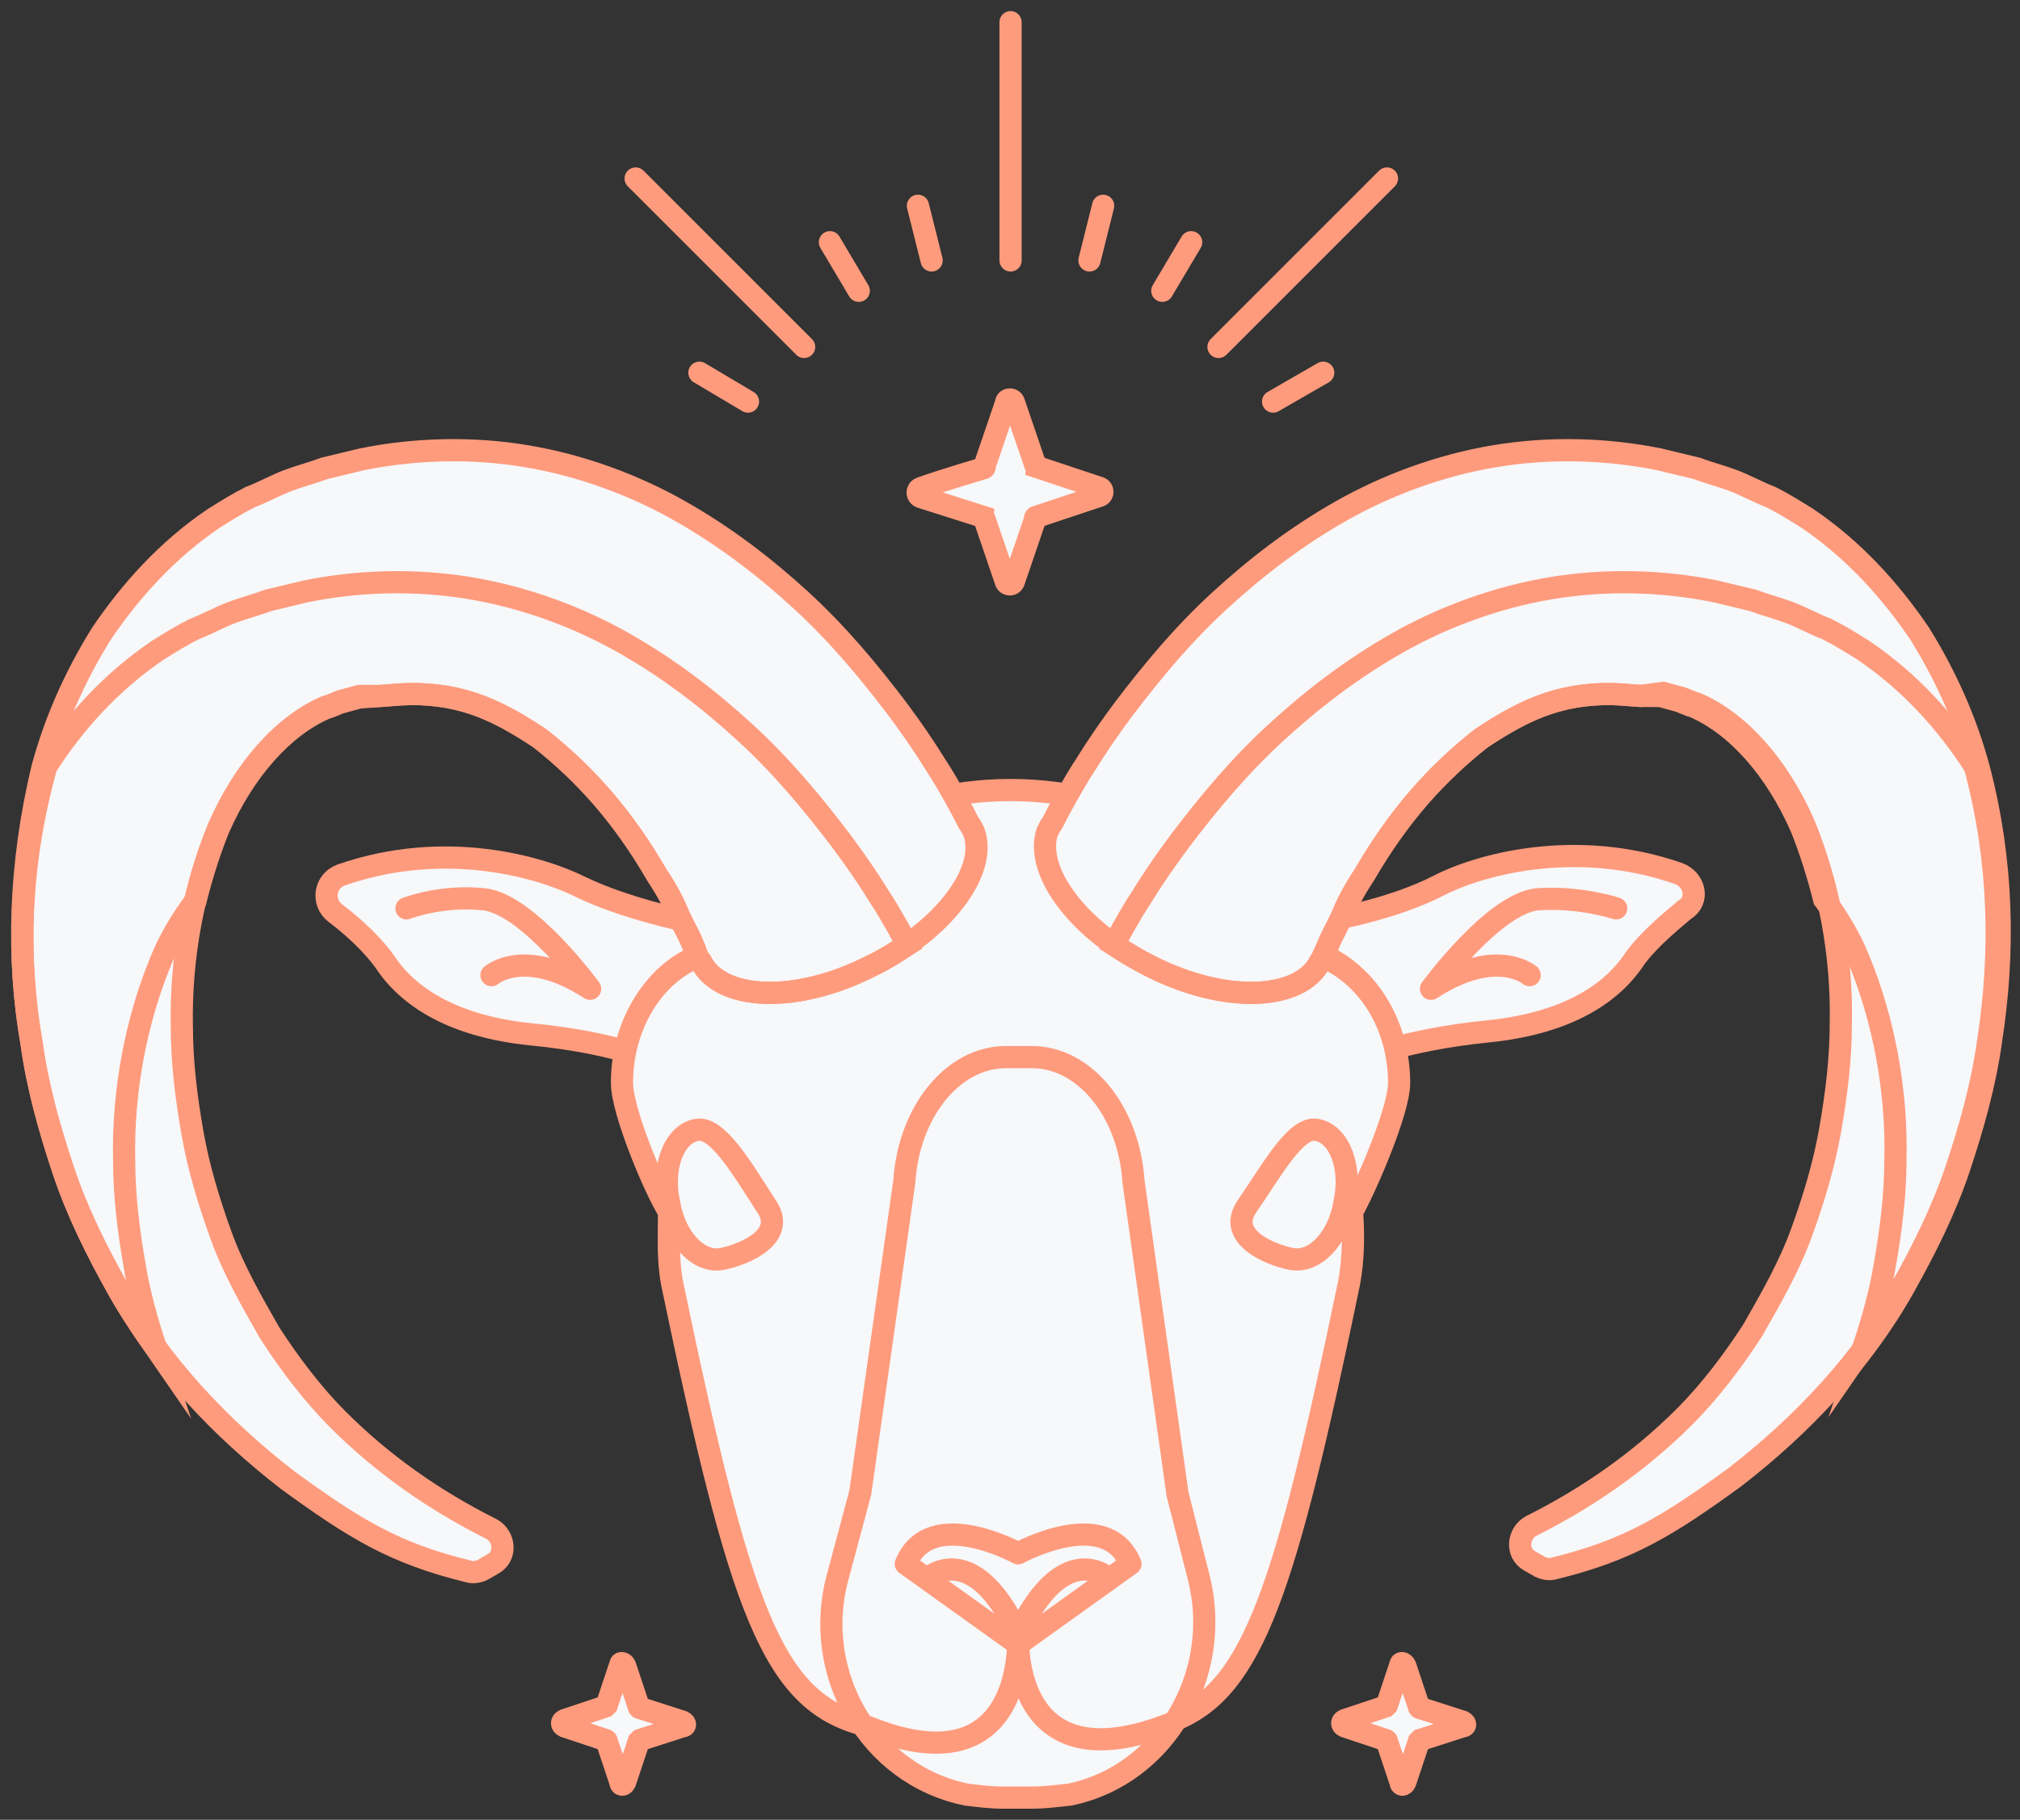 <svg width="91" height="82" viewBox="0 0 91 82" fill="none" xmlns="http://www.w3.org/2000/svg">
<rect x="0" y="0" width="91" height="82" fill="#333333" stroke="none"/>
<path d="M31.509 43.051C31.44 42.573 31.235 42.026 30.825 41.479C30.825 41.479 28.158 40.932 26.175 39.974C24.398 39.086 20.09 37.786 15.372 39.427C14.62 39.701 14.483 40.658 15.098 41.137C15.919 41.752 16.876 42.641 17.423 43.462C18.517 45.034 20.569 46.265 23.919 46.607C26.039 46.812 27.406 47.154 28.158 47.359C28.637 45.308 29.868 43.667 31.509 43.051Z" fill="#F6F8FA" stroke="#FF9B7D" stroke-miterlimit="10"/>
<path d="M75.611 39.359C70.893 37.718 66.517 39.017 64.808 39.906C62.825 40.932 60.158 41.41 60.158 41.41C59.748 41.957 59.543 42.436 59.475 42.983C61.116 43.667 62.415 45.239 62.825 47.222C63.577 47.017 65.013 46.675 67.064 46.47C70.415 46.128 72.466 44.898 73.56 43.325C74.107 42.504 75.064 41.684 75.885 41C76.569 40.59 76.364 39.633 75.611 39.359Z" fill="#F6F8FA" stroke="#FF9B7D" stroke-miterlimit="10"/>
<path d="M68.91 43.94C68.91 43.94 67.406 42.641 64.466 44.556C64.466 44.556 67.269 40.727 69.252 40.522C71.167 40.385 72.808 40.932 72.808 40.932" stroke="#FF9B7D" stroke-miterlimit="10" stroke-linecap="round" stroke-linejoin="round"/>
<path d="M38.892 77.718C34.79 76.624 33.354 72.59 30.277 57.821C30.072 56.727 30.14 55.633 30.14 54.607C29.525 53.65 28.02 50.094 28.02 48.795C28.02 45.923 29.73 43.462 32.055 42.915C35.063 38.471 40.055 35.599 45.525 35.599C50.995 35.599 55.918 38.471 58.995 42.915C61.32 43.53 63.029 45.923 63.029 48.795C63.029 50.094 61.456 53.65 60.909 54.607C60.978 55.633 60.978 56.727 60.773 57.821C57.901 71.633 56.465 76.077 52.909 77.513" fill="#F6F8FA"/>
<path d="M38.892 77.718C34.79 76.624 33.354 72.59 30.277 57.821C30.072 56.727 30.14 55.633 30.14 54.607C29.525 53.65 28.02 50.094 28.02 48.795C28.02 45.923 29.73 43.462 32.055 42.915C35.063 38.471 40.055 35.599 45.525 35.599C50.995 35.599 55.918 38.471 58.995 42.915C61.32 43.53 63.029 45.923 63.029 48.795C63.029 50.094 61.456 53.65 60.909 54.607C60.978 55.633 60.978 56.727 60.773 57.821C57.901 71.633 56.465 76.077 52.909 77.513" stroke="#FF9B7D" stroke-miterlimit="10"/>
<path d="M46.483 81H45.183C44.636 81 44.089 80.932 43.542 80.864C39.166 79.975 36.568 75.394 37.73 71.086L38.756 67.257L40.739 53.24C40.944 50.094 42.927 47.633 45.32 47.633H46.483C48.876 47.633 50.859 50.094 51.064 53.24L53.047 67.325L54.004 71.086C55.098 75.394 52.5 79.975 48.192 80.864C47.577 80.932 47.029 81 46.483 81Z" fill="#F6F8FA" stroke="#FF9B7D" stroke-miterlimit="10"/>
<path d="M45.867 69.992C45.867 69.992 41.901 67.804 40.807 70.47L45.867 74.094L50.926 70.47C49.832 67.804 45.867 69.992 45.867 69.992Z" stroke="#FF9B7D" stroke-miterlimit="10" stroke-linejoin="round"/>
<path d="M34.517 54.334C35.474 55.701 33.56 56.522 32.534 56.727C31.508 56.932 30.414 55.838 30.141 54.197C29.799 52.624 30.346 51.12 31.372 50.915C32.329 50.71 33.491 52.761 34.517 54.334Z" stroke="#FF9B7D" stroke-miterlimit="10"/>
<path d="M22.141 43.94C22.141 43.94 23.645 42.641 26.585 44.555C26.585 44.555 23.782 40.726 21.799 40.521C19.884 40.316 18.311 40.931 18.311 40.931" stroke="#FF9B7D" stroke-miterlimit="10" stroke-linecap="round" stroke-linejoin="round"/>
<path d="M43.884 37.513L43.747 37.239L43.611 37.034L43.405 36.624L42.995 35.872C42.722 35.393 42.448 34.914 42.175 34.504C41.628 33.615 41.012 32.727 40.397 31.906C39.098 30.197 37.73 28.556 36.089 27.051C34.448 25.547 32.67 24.18 30.619 23.017C28.568 21.855 26.175 20.966 23.713 20.556C21.252 20.145 18.722 20.214 16.328 20.692C15.781 20.829 15.166 20.966 14.619 21.103C14.072 21.308 13.525 21.445 12.978 21.65C12.431 21.855 11.816 22.197 11.269 22.402C10.722 22.675 10.175 23.017 9.628 23.359C7.508 24.795 5.867 26.641 4.568 28.556C3.337 30.538 2.448 32.59 1.901 34.641C0.876 38.949 0.739 43.12 1.423 47.017C1.696 49 2.243 50.914 2.858 52.761C3.474 54.607 4.363 56.385 5.32 58.094C6.277 59.803 7.44 61.376 8.739 62.812C10.038 64.248 11.474 65.547 12.978 66.709C15.987 68.897 17.764 69.992 21.115 70.812C21.32 70.88 21.593 70.812 21.73 70.744L22.209 70.47C22.824 70.128 22.756 69.239 22.14 68.897C19.542 67.598 17.217 65.957 15.235 63.974C14.072 62.812 13.046 61.444 12.158 60.077C11.337 58.641 10.517 57.205 9.97 55.701C9.423 54.197 8.944 52.624 8.67 51.051C8.397 49.479 8.192 47.906 8.192 46.265C8.123 43.12 8.739 39.974 9.833 37.308C10.995 34.641 12.773 32.658 14.688 31.838C14.961 31.769 15.166 31.633 15.44 31.564C15.713 31.496 15.918 31.427 16.192 31.359H17.149L18.038 31.291C19.2 31.222 20.294 31.359 21.32 31.701C22.346 32.043 23.303 32.59 24.328 33.273C25.286 34.026 26.243 34.914 27.132 35.94C28.021 36.966 28.841 38.128 29.593 39.427C30.004 40.043 30.346 40.658 30.619 41.342L31.098 42.299L31.303 42.778L31.371 42.983L31.44 43.12C31.44 43.12 31.508 43.256 31.576 43.325C32.465 45.103 35.884 45.239 39.234 43.53C42.448 41.957 44.499 39.291 43.884 37.513Z" fill="#F6F8FA" stroke="#FF9B7D" stroke-miterlimit="10"/>
<path d="M40.875 42.573L40.465 41.821C40.192 41.342 39.918 40.863 39.645 40.453C39.098 39.564 38.482 38.675 37.867 37.855C36.568 36.145 35.2 34.504 33.559 33C31.918 31.496 30.14 30.128 28.089 28.966C26.038 27.803 23.645 26.915 21.183 26.504C18.721 26.094 16.192 26.162 13.798 26.641C13.251 26.778 12.636 26.915 12.089 27.051C11.542 27.256 10.995 27.393 10.448 27.598C9.901 27.803 9.286 28.145 8.739 28.351C8.192 28.624 7.645 28.966 7.098 29.308C4.978 30.744 3.337 32.59 2.106 34.504C2.106 34.573 2.038 34.641 2.038 34.709C0.875 38.949 0.739 43.12 1.422 47.017C1.696 49 2.243 50.915 2.858 52.761C3.474 54.607 4.363 56.385 5.32 58.094C5.867 59.051 6.414 59.872 7.029 60.761C6.619 59.53 6.277 58.299 6.072 57.068C5.798 55.496 5.593 53.923 5.593 52.282C5.525 49.137 6.14 45.992 7.234 43.325C7.645 42.299 8.192 41.41 8.807 40.59C9.08 39.496 9.422 38.402 9.833 37.376C10.995 34.709 12.773 32.727 14.687 31.906C14.961 31.838 15.166 31.701 15.439 31.633C15.713 31.564 15.918 31.496 16.192 31.427L17.149 31.359L18.038 31.291C19.2 31.222 20.294 31.359 21.32 31.701C22.345 32.043 23.303 32.59 24.328 33.273C25.286 34.026 26.243 34.915 27.132 35.94C28.021 36.966 28.841 38.128 29.593 39.427C30.003 40.043 30.345 40.658 30.619 41.342L31.098 42.299L31.303 42.778L31.371 42.983L31.439 43.12C31.439 43.12 31.508 43.256 31.576 43.325C32.465 45.103 35.884 45.239 39.234 43.53C39.85 43.256 40.328 42.915 40.875 42.573Z" stroke="#FF9B7D" stroke-miterlimit="10"/>
<path d="M56.191 54.334C55.234 55.701 57.148 56.522 58.174 56.727C59.2 56.932 60.294 55.838 60.567 54.197C60.909 52.624 60.362 51.12 59.336 50.915C58.379 50.71 57.285 52.761 56.191 54.334Z" stroke="#FF9B7D" stroke-miterlimit="10"/>
<path d="M47.167 37.513L47.303 37.239L47.44 37.034L47.645 36.624L48.056 35.872C48.329 35.393 48.602 34.914 48.876 34.504C49.423 33.615 50.038 32.727 50.654 31.906C51.953 30.197 53.32 28.556 54.962 27.051C56.602 25.547 58.38 24.18 60.431 23.017C62.483 21.855 64.876 20.966 67.338 20.556C69.799 20.145 72.329 20.214 74.722 20.692C75.269 20.829 75.885 20.966 76.431 21.103C76.978 21.308 77.526 21.445 78.073 21.65C78.62 21.855 79.235 22.197 79.782 22.402C80.329 22.675 80.876 23.017 81.423 23.359C83.543 24.795 85.184 26.641 86.483 28.556C87.714 30.538 88.603 32.59 89.15 34.641C90.243 38.812 90.312 42.914 89.697 46.88C89.423 48.863 88.876 50.778 88.261 52.624C87.645 54.47 86.756 56.248 85.799 57.957C84.842 59.667 83.679 61.239 82.38 62.675C81.081 64.111 79.645 65.41 78.141 66.573C75.132 68.761 73.355 69.855 70.004 70.675C69.799 70.744 69.526 70.675 69.389 70.607L68.91 70.333C68.295 69.992 68.363 69.103 68.978 68.761C71.577 67.462 73.902 65.82 75.885 63.838C77.047 62.675 78.073 61.308 78.961 59.94C79.782 58.504 80.603 57.068 81.15 55.564C81.697 54.06 82.175 52.487 82.449 50.914C82.722 49.342 82.927 47.769 82.927 46.128C82.996 42.983 82.38 39.838 81.286 37.171C80.124 34.504 78.346 32.521 76.431 31.701C76.158 31.633 75.953 31.496 75.679 31.427C75.406 31.359 75.201 31.291 74.927 31.222L73.902 31.359L73.013 31.291C71.85 31.222 70.756 31.359 69.731 31.701C68.705 32.043 67.748 32.59 66.722 33.273C65.765 34.026 64.808 34.914 63.919 35.94C63.03 36.966 62.209 38.128 61.457 39.427C61.047 40.043 60.705 40.658 60.431 41.342L59.953 42.299C59.953 42.299 59.543 43.256 59.474 43.325C58.585 45.103 55.167 45.239 51.816 43.53C48.602 41.957 46.62 39.291 47.167 37.513Z" fill="#F6F8FA" stroke="#FF9B7D" stroke-miterlimit="10"/>
<path d="M50.176 42.573L50.586 41.821C50.859 41.342 51.133 40.863 51.407 40.453C51.954 39.564 52.569 38.675 53.184 37.855C54.483 36.145 55.851 34.504 57.492 33C59.133 31.496 60.911 30.128 62.962 28.966C65.013 27.803 67.406 26.915 69.868 26.504C72.33 26.094 74.859 26.162 77.253 26.641C77.8 26.778 78.415 26.915 78.962 27.051C79.509 27.256 80.056 27.393 80.603 27.598C81.15 27.803 81.766 28.145 82.312 28.351C82.859 28.624 83.406 28.966 83.954 29.308C86.073 30.744 87.714 32.59 88.945 34.504C88.945 34.573 89.013 34.641 89.013 34.709C90.107 38.88 90.176 42.983 89.56 46.949C89.287 48.932 88.74 50.846 88.124 52.692C87.509 54.538 86.62 56.316 85.663 58.026C85.116 58.983 84.569 59.803 83.954 60.692C84.364 59.462 84.706 58.231 84.911 57C85.184 55.427 85.389 53.855 85.389 52.214C85.458 49.068 84.842 45.923 83.748 43.256C83.338 42.231 82.791 41.342 82.176 40.521C81.902 39.427 81.56 38.333 81.15 37.308C79.988 34.641 78.21 32.658 76.295 31.838C76.022 31.769 75.817 31.633 75.543 31.564C75.27 31.496 75.065 31.427 74.791 31.359H73.902L73.013 31.291C71.851 31.222 70.757 31.359 69.731 31.701C68.706 32.043 67.748 32.59 66.723 33.273C65.766 34.026 64.808 34.915 63.919 35.94C63.031 36.966 62.21 38.128 61.458 39.427C61.048 40.043 60.706 40.658 60.432 41.342L59.954 42.299L59.748 42.778L59.68 42.983L59.612 43.12C59.612 43.12 59.543 43.256 59.475 43.325C58.586 45.103 55.167 45.239 51.817 43.53C51.27 43.256 50.723 42.915 50.176 42.573Z" stroke="#FF9B7D" stroke-miterlimit="10"/>
<path d="M41.833 71.086C41.833 71.086 43.816 69.308 45.867 73.616C45.867 73.616 45.389 80.59 52.773 77.65" stroke="#FF9B7D" stroke-miterlimit="10"/>
<path d="M49.901 71.086C49.901 71.086 47.918 69.308 45.867 73.616C45.867 73.616 46.346 80.795 39.029 77.787" stroke="#FF9B7D" stroke-miterlimit="10"/>
<path d="M45.663 18.094L46.62 20.897C46.62 20.966 46.688 20.966 46.688 21.034L49.56 21.991C49.697 22.06 49.697 22.265 49.56 22.333L46.688 23.29C46.62 23.29 46.62 23.359 46.62 23.427L45.663 26.231C45.594 26.367 45.389 26.367 45.321 26.231L44.364 23.427C44.364 23.359 44.295 23.359 44.295 23.29L41.492 22.401C41.287 22.333 41.287 22.06 41.492 21.991C42.449 21.649 44.295 21.102 44.295 21.102C44.364 21.102 44.364 21.034 44.364 20.966L45.321 18.162C45.321 17.957 45.594 17.957 45.663 18.094Z" fill="#F6F8FA" stroke="#FF9B7D" stroke-miterlimit="10"/>
<path d="M63.302 75.051L63.918 76.897C63.918 76.897 63.918 76.966 63.986 76.966L65.901 77.581C66.037 77.65 66.037 77.786 65.901 77.786L63.986 78.402L63.918 78.47L63.302 80.316C63.234 80.453 63.097 80.453 63.097 80.316L62.482 78.47C62.482 78.47 62.482 78.402 62.414 78.402L60.567 77.786C60.431 77.718 60.431 77.581 60.567 77.513C61.183 77.308 62.414 76.897 62.414 76.897L62.482 76.829L63.097 74.983C63.097 74.915 63.234 74.915 63.302 75.051Z" fill="#F6F8FA" stroke="#FF9B7D" stroke-miterlimit="10"/>
<path d="M28.158 75.051L28.773 76.897C28.773 76.897 28.773 76.966 28.842 76.966L30.756 77.581C30.893 77.65 30.893 77.786 30.756 77.786L28.842 78.402L28.773 78.47L28.158 80.316C28.09 80.453 27.953 80.453 27.953 80.316L27.337 78.47C27.337 78.47 27.337 78.402 27.269 78.402L25.423 77.786C25.286 77.718 25.286 77.581 25.423 77.513C26.038 77.308 27.269 76.897 27.269 76.897L27.337 76.829L27.953 74.983C27.953 74.915 28.09 74.915 28.158 75.051Z" fill="#F6F8FA" stroke="#FF9B7D" stroke-miterlimit="10"/>
<path d="M45.525 11.735V1" stroke="#FF9B7D" stroke-miterlimit="10" stroke-linecap="round"/>
<path d="M41.969 11.735L41.353 9.273" stroke="#FF9B7D" stroke-miterlimit="10" stroke-linecap="round"/>
<path d="M38.687 13.103L37.388 10.915" stroke="#FF9B7D" stroke-miterlimit="10" stroke-linecap="round"/>
<path d="M36.225 15.633L28.636 8.043" stroke="#FF9B7D" stroke-miterlimit="10" stroke-linecap="round"/>
<path d="M33.696 18.095L31.508 16.795" stroke="#FF9B7D" stroke-miterlimit="10" stroke-linecap="round"/>
<path d="M57.353 18.095L59.61 16.795" stroke="#FF9B7D" stroke-miterlimit="10" stroke-linecap="round"/>
<path d="M54.893 15.633L62.482 8.043" stroke="#FF9B7D" stroke-miterlimit="10" stroke-linecap="round"/>
<path d="M52.362 13.103L53.661 10.915" stroke="#FF9B7D" stroke-miterlimit="10" stroke-linecap="round"/>
<path d="M49.08 11.735L49.696 9.273" stroke="#FF9B7D" stroke-miterlimit="10" stroke-linecap="round"/>
</svg>
